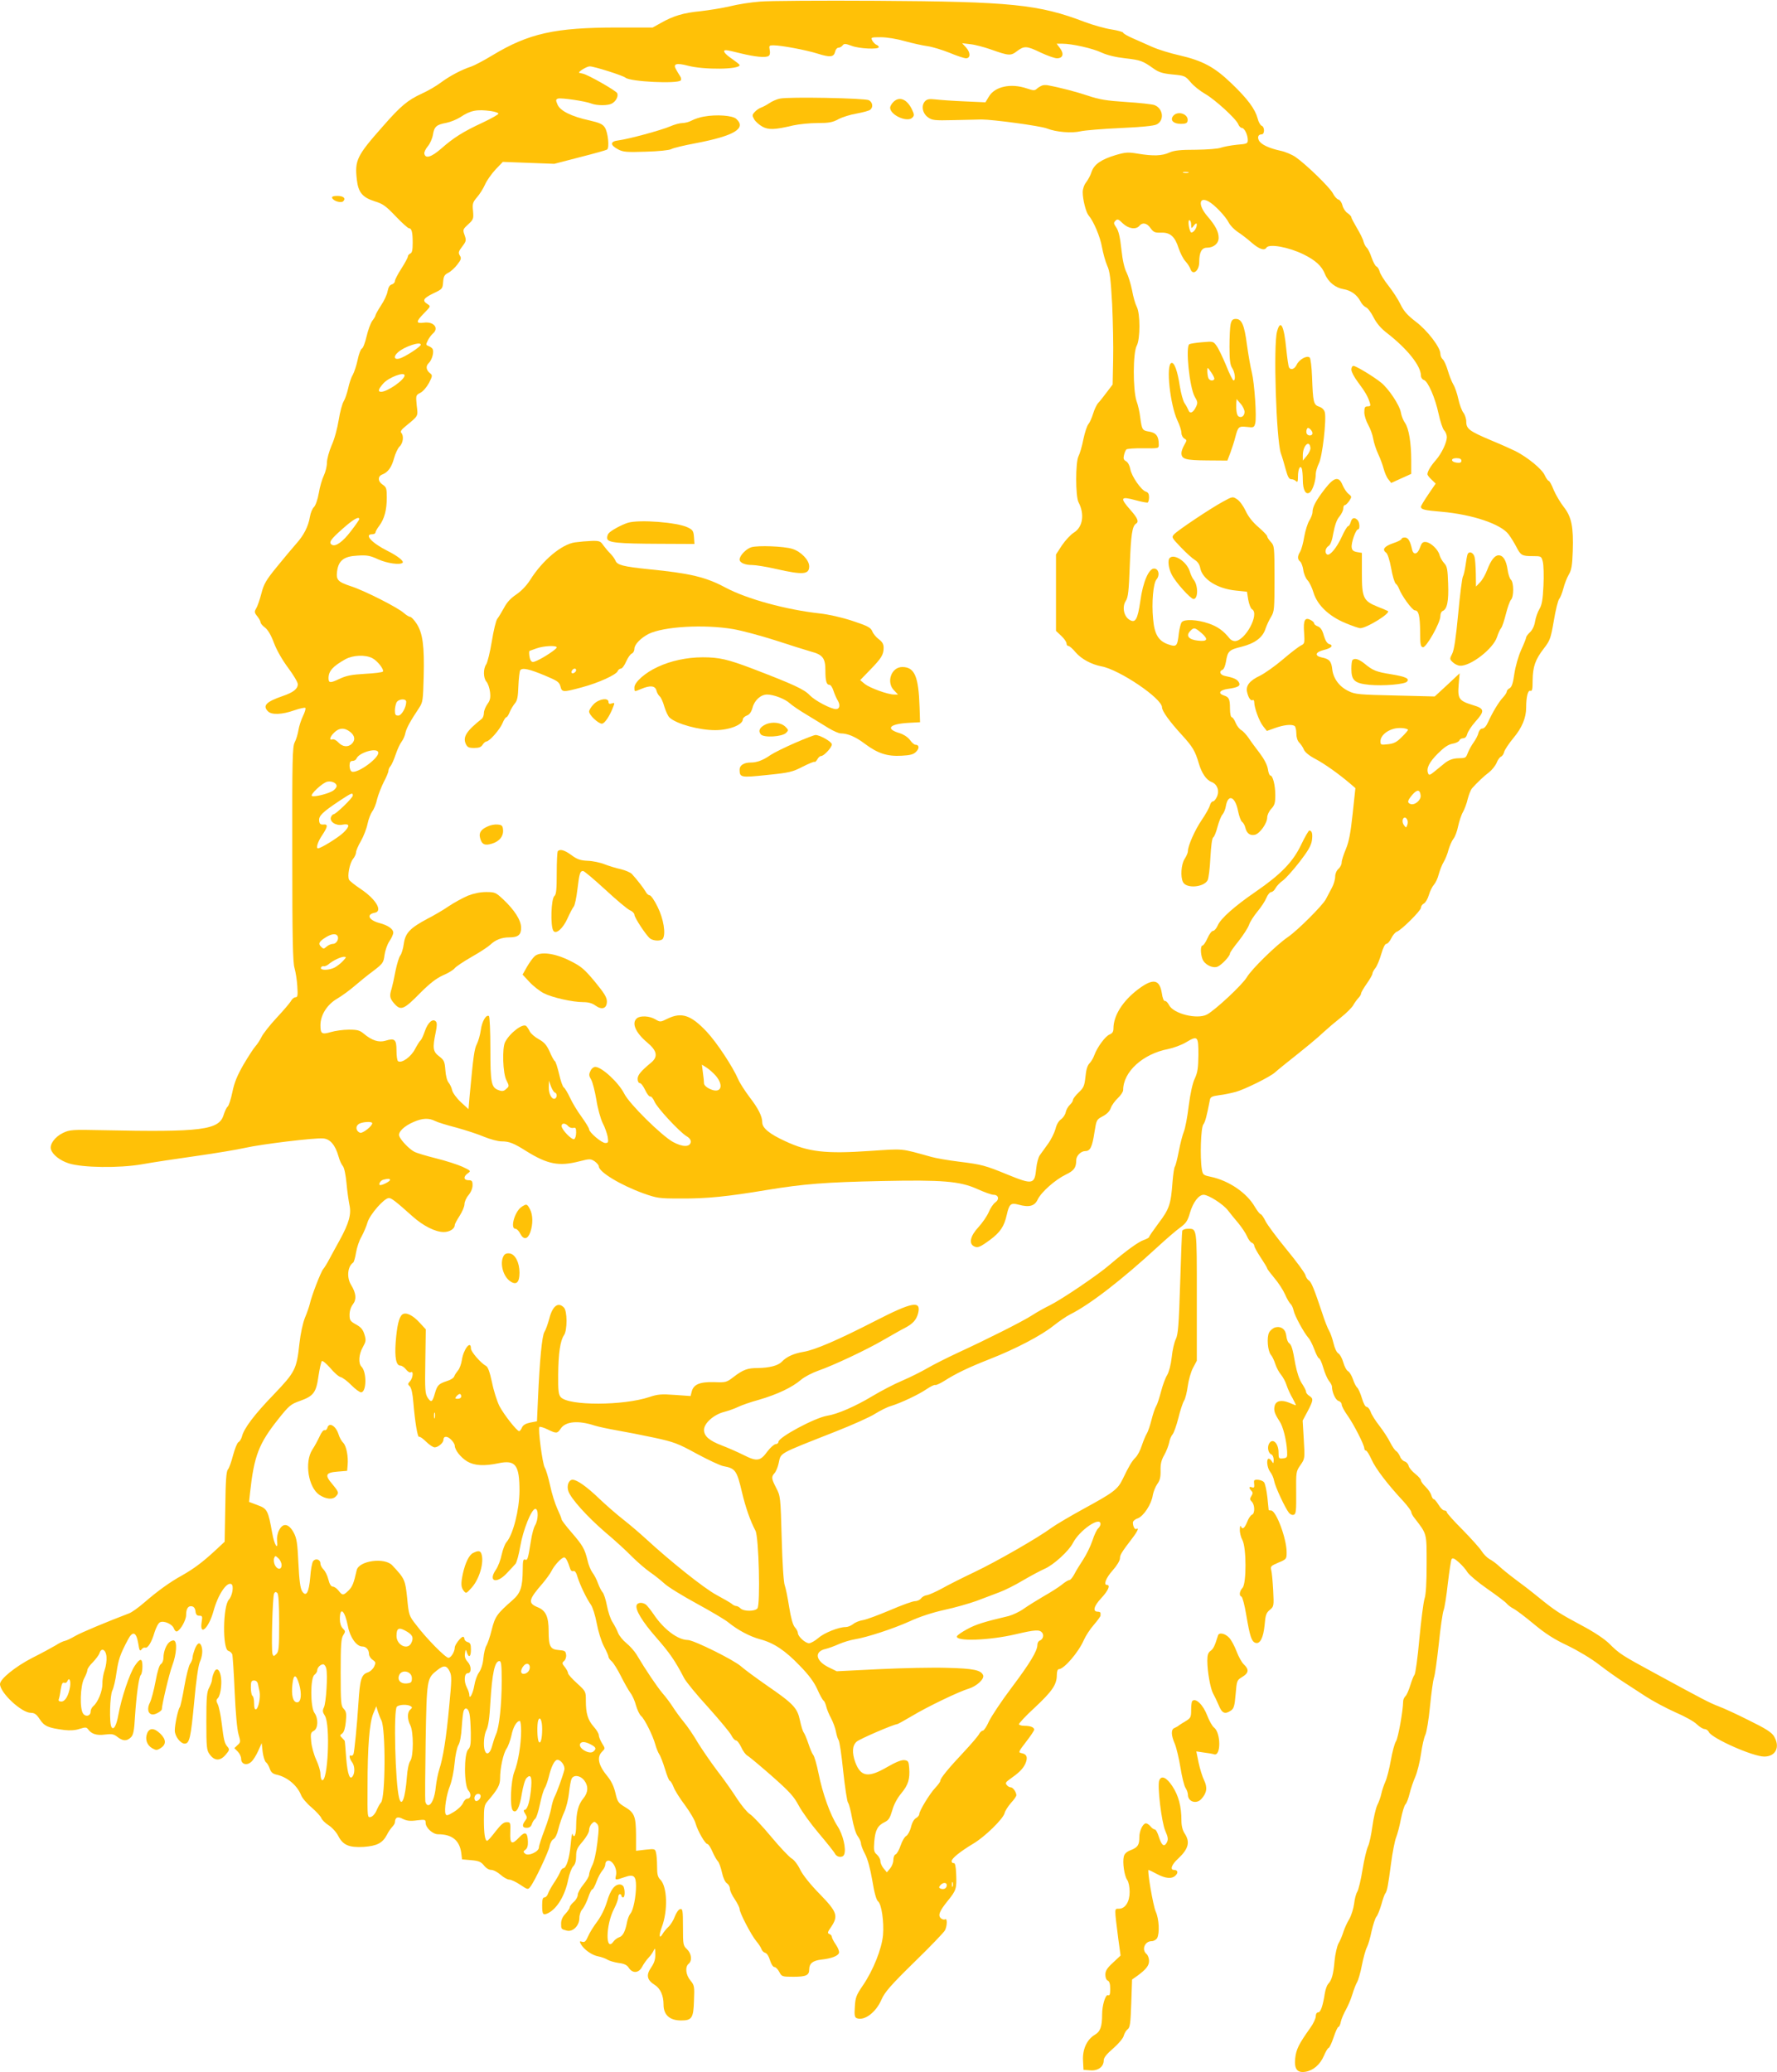 <?xml version="1.0" standalone="no"?>
<!DOCTYPE svg PUBLIC "-//W3C//DTD SVG 20010904//EN"
 "http://www.w3.org/TR/2001/REC-SVG-20010904/DTD/svg10.dtd">
<svg version="1.0" xmlns="http://www.w3.org/2000/svg"
 width="1098pt" height="1280pt" viewBox="0 0 1098 1280"
 preserveAspectRatio="xMidYMid meet">
<g transform="translate(0,1280) scale(0.1,-0.1)"
fill="#ffc107" stroke="none">
<path d="M4695 12790 c-55 -4 -138 -17 -185 -29 -47 -11 -128 -24 -180 -30
-106 -10 -169 -29 -245 -72 l-52 -29 -219 0 c-385 0 -547 -36 -772 -172 -51
-31 -110 -62 -130 -69 -59 -19 -133 -58 -188 -99 -28 -21 -81 -52 -117 -68
-87 -40 -130 -75 -241 -202 -162 -183 -175 -210 -161 -331 9 -78 35 -109 112
-133 49 -15 68 -29 128 -92 39 -41 76 -74 82 -74 17 0 23 -25 23 -91 0 -44 -4
-61 -15 -65 -8 -4 -15 -12 -15 -19 0 -6 -18 -40 -40 -74 -22 -34 -40 -69 -40
-77 0 -9 -9 -18 -19 -21 -13 -3 -21 -17 -26 -41 -3 -21 -22 -61 -41 -89 -19
-29 -34 -57 -34 -61 0 -5 -9 -20 -20 -34 -10 -14 -26 -57 -35 -96 -9 -39 -22
-73 -29 -75 -7 -3 -19 -34 -26 -69 -7 -34 -21 -76 -30 -93 -10 -16 -23 -55
-29 -85 -7 -30 -19 -65 -27 -78 -9 -14 -23 -65 -31 -115 -8 -51 -27 -122 -44
-158 -16 -38 -29 -85 -29 -108 0 -22 -9 -57 -19 -78 -10 -21 -25 -69 -31 -108
-7 -40 -20 -77 -30 -87 -10 -9 -21 -36 -25 -60 -10 -60 -38 -115 -86 -168 -22
-25 -75 -88 -118 -141 -67 -82 -81 -106 -96 -165 -10 -38 -24 -79 -32 -92 -12
-20 -12 -26 7 -49 11 -14 20 -31 20 -37 0 -7 12 -21 28 -33 17 -13 37 -46 55
-95 17 -45 52 -106 88 -154 32 -43 59 -88 59 -100 0 -29 -27 -51 -95 -74 -101
-35 -124 -59 -89 -94 22 -23 88 -20 161 6 35 12 66 19 70 15 3 -4 -3 -26 -15
-50 -11 -23 -24 -62 -28 -87 -4 -25 -14 -58 -23 -75 -14 -27 -16 -101 -15
-690 0 -515 3 -670 14 -705 7 -25 15 -75 17 -112 4 -57 2 -68 -11 -68 -8 0
-20 -9 -27 -21 -6 -12 -46 -59 -89 -105 -43 -46 -85 -100 -94 -119 -10 -20
-26 -45 -38 -58 -11 -12 -44 -63 -73 -112 -39 -68 -57 -111 -69 -170 -9 -44
-22 -84 -29 -90 -7 -5 -18 -29 -25 -51 -28 -94 -135 -108 -748 -95 -190 4
-203 3 -245 -17 -50 -24 -84 -71 -74 -102 11 -34 57 -69 110 -86 86 -27 309
-30 450 -6 66 12 219 35 340 52 121 17 256 40 300 50 96 22 429 63 482 58 43
-3 75 -41 95 -112 6 -23 18 -49 26 -58 9 -10 18 -54 23 -106 4 -48 13 -108 18
-134 13 -57 -2 -112 -60 -218 -23 -41 -52 -95 -65 -119 -13 -25 -30 -52 -37
-60 -15 -18 -73 -168 -83 -216 -4 -16 -17 -55 -30 -85 -13 -33 -27 -97 -34
-160 -17 -157 -26 -175 -159 -314 -119 -123 -184 -209 -196 -259 -4 -15 -14
-31 -22 -35 -8 -5 -22 -41 -33 -81 -10 -39 -24 -79 -32 -88 -10 -12 -14 -70
-16 -231 l-4 -215 -59 -55 c-79 -73 -132 -112 -204 -153 -75 -41 -152 -97
-234 -168 -35 -30 -77 -61 -95 -67 -134 -51 -295 -118 -331 -139 -24 -14 -52
-28 -63 -30 -11 -2 -37 -14 -58 -28 -22 -13 -86 -48 -144 -77 -105 -54 -200
-131 -200 -162 0 -54 133 -178 191 -178 22 0 35 -9 55 -40 28 -43 52 -53 152
-66 35 -4 67 -2 94 7 35 11 42 11 52 -2 21 -30 54 -40 105 -33 42 5 54 3 77
-15 33 -26 58 -27 83 -2 15 15 20 40 25 127 9 136 24 246 36 258 6 6 10 30 10
54 0 51 -14 52 -47 3 -32 -47 -84 -202 -102 -305 -12 -66 -29 -95 -42 -74 -15
23 -10 196 5 226 8 15 20 66 26 112 12 80 22 111 71 203 29 55 51 47 63 -23 7
-44 10 -51 20 -39 6 9 16 14 23 12 16 -6 40 33 58 95 9 28 23 56 33 61 24 13
78 -11 87 -39 4 -11 12 -19 18 -17 22 7 57 70 57 101 0 40 13 59 36 54 12 -2
20 -13 22 -31 2 -20 9 -27 24 -27 18 0 20 -4 14 -39 -14 -92 44 -38 73 67 28
103 83 184 111 167 16 -10 6 -72 -16 -96 -37 -41 -40 -307 -3 -316 10 -3 20
-12 24 -21 3 -9 10 -113 15 -232 6 -133 15 -233 24 -263 13 -45 13 -49 -6 -66
l-20 -19 21 -21 c12 -12 21 -32 21 -45 0 -33 34 -44 62 -19 12 10 31 40 43 67
l22 49 6 -54 c4 -30 13 -58 20 -64 8 -5 18 -23 24 -40 7 -21 18 -31 39 -36 67
-14 129 -65 154 -126 6 -18 36 -53 66 -78 29 -25 55 -54 59 -64 3 -10 23 -31
45 -45 22 -14 49 -44 60 -66 29 -57 67 -73 157 -68 83 6 117 24 144 75 8 17
23 38 32 48 9 9 17 22 17 28 1 32 17 39 49 22 25 -12 45 -15 87 -9 51 6 54 5
54 -15 0 -31 44 -71 77 -71 86 0 132 -37 143 -114 l5 -41 57 -5 c46 -4 60 -10
78 -32 13 -17 31 -28 45 -28 14 0 40 -14 58 -30 19 -17 43 -30 54 -30 11 0 41
-14 68 -32 46 -31 48 -31 62 -12 27 34 112 215 119 250 3 19 14 39 24 44 11 6
23 31 30 62 7 29 23 76 36 104 13 28 26 82 30 120 4 38 11 77 16 87 13 26 53
21 77 -9 28 -36 26 -76 -5 -113 -31 -38 -43 -84 -44 -168 0 -57 -12 -83 -23
-50 -2 6 -7 -24 -11 -67 -7 -83 -27 -146 -46 -146 -6 0 -15 -12 -20 -26 -6
-14 -23 -44 -39 -67 -15 -23 -31 -52 -35 -64 -4 -13 -14 -23 -22 -23 -10 0
-14 -13 -14 -48 0 -59 5 -65 39 -48 55 29 103 110 122 207 7 34 21 71 31 81
12 12 18 33 18 62 0 38 6 52 40 91 22 26 40 57 40 70 0 13 7 31 16 40 15 15
18 15 32 1 13 -13 14 -28 3 -118 -7 -60 -20 -119 -32 -141 -10 -21 -19 -46
-19 -56 0 -11 -16 -38 -35 -61 -19 -23 -35 -52 -35 -64 0 -12 -11 -32 -25 -44
-14 -12 -25 -27 -25 -34 0 -6 -12 -24 -27 -40 -17 -17 -26 -39 -26 -58 0 -36
0 -36 35 -45 38 -10 78 31 78 78 0 19 8 44 20 56 10 13 26 45 35 72 9 27 20
49 25 49 5 0 16 21 26 48 9 26 26 56 36 68 10 11 18 28 18 37 0 9 4 18 9 21
29 18 68 -44 57 -89 -7 -29 -5 -30 53 -10 56 20 71 9 71 -55 0 -64 -17 -150
-34 -169 -8 -9 -17 -32 -21 -51 -11 -59 -26 -89 -49 -96 -11 -4 -27 -15 -34
-25 -52 -74 -50 102 3 202 14 27 25 58 25 69 0 11 5 20 10 20 6 0 10 -4 10
-10 0 -5 5 -10 10 -10 11 0 13 39 4 64 -3 9 -14 16 -24 16 -33 0 -58 -34 -79
-105 -13 -43 -36 -90 -60 -123 -22 -29 -48 -70 -57 -92 -14 -32 -22 -39 -37
-34 -16 5 -17 3 -8 -14 18 -33 68 -69 107 -76 20 -4 46 -13 58 -21 12 -7 42
-16 69 -20 35 -4 52 -13 63 -31 24 -35 61 -32 82 8 9 17 27 43 40 56 13 14 27
34 32 46 7 16 9 12 9 -23 1 -33 -6 -55 -25 -83 -33 -47 -27 -78 21 -108 35
-22 55 -65 55 -122 0 -64 38 -98 109 -98 66 0 76 15 79 122 4 89 2 96 -22 125
-29 35 -34 84 -11 103 23 19 18 63 -10 90 -24 22 -25 29 -25 137 0 103 -2 114
-17 111 -10 -2 -24 -22 -33 -45 -8 -23 -26 -52 -40 -65 -14 -13 -30 -33 -36
-44 -21 -35 -24 -9 -5 42 39 103 34 251 -9 294 -16 16 -20 33 -20 83 0 34 -3
72 -7 85 -5 22 -9 23 -64 17 l-59 -7 0 99 c-1 115 -10 137 -71 173 -38 23 -44
31 -56 84 -9 39 -25 74 -48 102 -58 70 -69 120 -35 154 20 20 20 20 0 52 -11
18 -20 41 -20 50 0 10 -14 33 -31 52 -37 42 -49 82 -49 160 0 58 0 59 -55 109
-30 27 -55 55 -55 62 0 7 -9 24 -20 38 -18 22 -18 26 -4 38 8 7 14 24 12 38
-3 23 -8 26 -46 29 -52 4 -62 22 -62 118 0 89 -18 127 -69 147 -60 25 -56 46
32 147 21 25 46 59 54 75 19 38 63 85 79 85 10 0 21 -20 38 -72 3 -10 11 -15
19 -12 9 3 18 -9 26 -38 15 -48 54 -130 82 -170 11 -15 27 -66 36 -114 9 -49
28 -111 44 -142 16 -30 29 -59 29 -66 0 -6 9 -19 20 -28 11 -10 36 -50 56 -90
20 -40 46 -86 58 -103 13 -16 29 -52 36 -80 8 -27 22 -57 32 -65 21 -18 72
-120 87 -175 6 -22 17 -49 24 -60 8 -11 24 -53 36 -92 12 -40 25 -73 30 -73 4
0 15 -17 23 -38 8 -22 40 -72 71 -113 30 -41 60 -91 65 -112 13 -46 59 -127
73 -127 6 0 20 -21 31 -47 11 -26 27 -53 34 -60 7 -7 18 -38 25 -69 7 -33 20
-61 31 -67 10 -7 18 -21 18 -33 0 -12 13 -41 30 -65 16 -24 30 -52 30 -61 0
-23 72 -161 103 -198 14 -16 28 -38 32 -49 3 -10 14 -21 23 -23 11 -3 23 -22
30 -47 7 -23 19 -41 27 -41 8 0 21 -13 30 -30 15 -29 18 -30 88 -30 77 0 97 9
97 45 0 37 22 55 75 61 63 7 102 22 109 41 3 8 -5 31 -19 51 -14 20 -25 42
-25 48 0 7 -7 15 -15 18 -14 5 -12 12 10 43 46 69 38 93 -70 204 -58 59 -105
118 -121 151 -14 30 -38 61 -53 69 -15 9 -72 69 -127 135 -54 65 -113 128
-131 139 -17 11 -52 54 -79 95 -26 41 -82 121 -125 176 -42 56 -95 134 -119
173 -23 40 -61 96 -85 125 -24 29 -54 71 -68 93 -14 22 -42 60 -64 85 -35 42
-102 141 -161 240 -13 21 -41 52 -62 69 -21 17 -44 45 -51 63 -6 17 -22 47
-34 66 -13 19 -28 66 -35 103 -7 37 -19 74 -27 82 -7 8 -20 33 -28 55 -8 23
-23 52 -34 66 -10 13 -25 48 -31 77 -17 69 -28 90 -99 172 -34 39 -61 75 -61
80 0 6 -12 35 -26 65 -14 30 -35 96 -45 145 -11 50 -26 99 -33 110 -14 22 -43
241 -33 251 3 3 26 -3 50 -15 55 -27 61 -26 81 4 30 46 109 53 212 19 23 -7
84 -20 135 -29 52 -9 155 -29 230 -45 125 -27 148 -36 265 -100 71 -38 145
-73 164 -76 74 -14 83 -26 115 -163 22 -92 50 -173 83 -236 21 -40 31 -457 12
-480 -16 -19 -84 -19 -104 0 -8 8 -20 15 -27 15 -7 0 -20 6 -28 14 -9 7 -52
32 -95 55 -76 41 -283 206 -436 347 -36 33 -99 87 -140 119 -41 32 -106 89
-145 126 -80 77 -140 119 -167 119 -24 0 -38 -37 -26 -71 16 -46 114 -155 225
-251 60 -50 135 -119 168 -153 33 -33 83 -76 110 -95 28 -19 68 -51 90 -71 22
-21 112 -76 200 -124 88 -48 176 -100 195 -116 59 -48 133 -87 195 -104 85
-22 156 -69 246 -163 57 -58 89 -102 109 -146 15 -35 33 -66 38 -70 6 -3 13
-20 17 -36 4 -17 17 -50 30 -73 12 -23 26 -60 30 -82 4 -22 11 -45 16 -52 6
-6 19 -93 29 -193 11 -101 24 -188 30 -195 6 -7 17 -50 25 -96 9 -48 23 -96
35 -111 11 -15 20 -35 20 -45 0 -10 11 -39 25 -65 16 -30 32 -89 45 -164 12
-75 25 -120 35 -128 22 -16 38 -128 31 -209 -8 -85 -60 -216 -124 -310 -41
-60 -47 -75 -50 -132 -4 -53 -1 -66 12 -71 47 -18 119 36 153 116 20 45 55 86
202 230 99 96 184 185 190 197 14 28 15 76 1 68 -6 -4 -18 -1 -26 6 -20 17
-10 44 42 108 52 64 56 75 52 166 -2 49 -7 69 -15 67 -7 -1 -13 4 -13 12 0 17
52 59 135 109 71 42 183 152 192 187 3 14 21 42 39 63 19 20 34 42 34 48 0 19
-21 49 -34 49 -8 0 -19 6 -25 14 -10 11 -7 18 14 33 61 43 84 65 100 98 18 40
10 61 -26 67 -18 3 -14 11 30 68 28 36 51 70 51 76 0 15 -23 24 -60 24 -16 0
-31 4 -34 9 -3 4 41 52 98 104 108 101 136 142 136 201 0 22 5 36 13 36 32 1
121 104 154 180 11 25 38 67 61 93 23 27 42 52 42 58 0 5 0 12 0 16 0 4 -8 8
-17 8 -33 0 -25 34 21 83 43 46 59 82 36 82 -23 0 -7 43 35 90 26 29 45 61 45
74 0 22 10 38 78 127 31 40 42 66 23 55 -9 -6 -21 16 -21 40 0 8 13 20 29 25
37 13 86 88 94 144 4 21 16 52 28 69 16 22 21 42 20 83 -1 41 5 65 23 96 13
23 26 57 30 76 3 19 13 42 21 51 8 9 24 54 36 101 11 46 27 94 35 107 8 12 18
53 23 90 5 37 19 87 32 112 l24 45 0 398 c0 434 2 417 -58 417 -15 0 -29 -6
-32 -12 -2 -7 -8 -153 -13 -325 -8 -261 -13 -317 -27 -345 -9 -18 -21 -68 -25
-111 -5 -46 -17 -91 -28 -110 -11 -17 -28 -63 -38 -102 -10 -38 -23 -79 -30
-90 -7 -11 -20 -49 -29 -85 -9 -36 -22 -74 -29 -85 -7 -11 -21 -44 -31 -74 -9
-29 -27 -63 -39 -74 -23 -23 -41 -54 -79 -133 -31 -64 -55 -82 -242 -184 -82
-45 -170 -97 -195 -115 -85 -63 -345 -212 -480 -276 -74 -35 -165 -81 -202
-102 -37 -20 -78 -38 -90 -40 -13 -1 -29 -10 -36 -19 -7 -10 -24 -18 -38 -18
-14 0 -83 -25 -155 -56 -71 -30 -146 -58 -166 -61 -21 -3 -49 -14 -62 -25 -13
-10 -33 -18 -45 -18 -44 0 -134 -36 -170 -68 -20 -17 -46 -32 -57 -32 -23 0
-69 42 -69 63 0 8 -8 24 -19 36 -12 14 -24 56 -35 125 -9 58 -21 117 -27 133
-7 16 -15 137 -19 290 -7 257 -8 263 -34 312 -30 59 -31 68 -10 92 9 10 20 37
25 60 16 68 -12 53 348 195 107 42 219 92 249 112 31 19 74 41 96 47 62 19
171 70 222 105 25 17 49 28 53 25 5 -2 29 9 55 25 72 46 149 83 281 135 159
62 321 147 394 206 33 26 79 58 103 70 124 62 320 214 543 419 50 46 110 98
135 116 38 28 48 41 63 94 19 64 54 110 84 110 30 0 121 -58 150 -96 15 -20
45 -56 66 -81 20 -25 44 -60 52 -79 8 -19 21 -37 30 -40 8 -3 15 -12 15 -19 0
-7 18 -40 40 -73 22 -33 40 -63 40 -67 0 -4 20 -30 44 -59 25 -29 54 -74 66
-101 11 -26 27 -53 34 -59 7 -6 16 -25 19 -41 6 -31 63 -136 91 -168 9 -9 26
-42 37 -72 11 -30 24 -55 29 -55 5 0 17 -26 26 -57 9 -32 25 -69 35 -82 11
-13 19 -29 19 -35 0 -35 22 -84 40 -89 11 -3 20 -13 20 -22 0 -10 16 -40 36
-68 38 -53 104 -182 104 -204 0 -7 5 -13 10 -13 6 0 21 -25 35 -56 24 -54 98
-152 198 -259 26 -29 47 -58 47 -64 0 -7 9 -25 21 -39 77 -100 74 -90 74 -282
0 -113 -4 -189 -13 -215 -7 -22 -21 -134 -32 -248 -10 -115 -24 -215 -30 -222
-6 -7 -17 -36 -26 -65 -9 -29 -22 -60 -30 -67 -8 -8 -14 -22 -14 -31 -1 -61
-31 -227 -44 -247 -9 -13 -23 -66 -32 -117 -9 -51 -24 -111 -34 -133 -10 -22
-21 -56 -25 -75 -4 -19 -15 -51 -25 -70 -9 -19 -23 -78 -30 -130 -7 -52 -19
-108 -27 -124 -8 -16 -24 -81 -34 -144 -10 -63 -25 -124 -32 -136 -8 -12 -17
-45 -20 -75 -4 -29 -17 -72 -30 -95 -14 -22 -30 -59 -37 -81 -7 -22 -20 -54
-30 -70 -9 -17 -20 -66 -24 -108 -7 -83 -18 -120 -40 -142 -7 -8 -16 -33 -20
-57 -12 -78 -26 -118 -41 -118 -9 0 -15 -10 -15 -24 0 -13 -15 -46 -34 -72
-72 -101 -87 -133 -93 -187 -7 -67 12 -92 63 -84 49 8 90 44 114 98 11 27 25
49 29 49 5 0 19 29 31 65 12 36 25 65 30 65 5 0 12 15 15 33 4 17 18 50 31 73
13 23 31 65 40 95 9 30 22 63 29 75 7 11 21 58 30 105 9 46 23 96 31 111 8 15
21 60 29 100 9 39 22 79 29 88 8 8 21 42 31 75 9 33 20 65 25 70 11 15 17 47
35 184 9 68 23 140 31 160 8 20 22 71 30 115 9 43 21 85 29 92 7 7 18 37 25
66 7 29 23 76 35 103 12 28 28 91 35 140 7 50 19 103 27 119 8 16 21 94 29
177 8 82 19 160 24 175 6 14 19 108 30 208 10 100 24 195 30 210 6 16 18 90
26 165 9 75 19 142 23 150 6 10 17 6 45 -19 20 -18 44 -45 53 -61 10 -16 65
-63 123 -103 59 -41 113 -82 120 -91 7 -9 26 -23 41 -31 15 -7 72 -50 126 -95
72 -60 127 -95 208 -133 64 -31 147 -80 198 -120 48 -37 114 -83 145 -103 31
-20 94 -61 140 -91 46 -30 129 -74 185 -99 56 -24 116 -57 132 -74 17 -16 38
-29 48 -29 9 0 21 -8 26 -19 22 -40 272 -151 342 -151 72 0 100 60 60 126 -15
24 -51 47 -153 97 -73 37 -158 76 -188 87 -57 22 -92 40 -395 205 -205 111
-219 120 -283 184 -29 28 -93 71 -167 110 -140 75 -164 90 -270 176 -44 36
-109 86 -145 112 -36 27 -79 62 -96 78 -18 17 -45 37 -61 45 -15 9 -37 31 -48
49 -11 18 -64 77 -117 131 -54 54 -98 103 -98 109 0 6 -7 11 -15 11 -9 0 -25
16 -36 35 -12 19 -25 35 -30 35 -5 0 -11 11 -15 24 -3 13 -19 36 -35 52 -16
15 -29 33 -29 40 0 7 -16 25 -35 40 -19 15 -38 37 -41 49 -3 13 -14 25 -25 28
-10 3 -23 16 -28 30 -6 14 -16 29 -24 34 -8 4 -24 28 -37 53 -12 25 -42 71
-66 102 -25 32 -50 71 -55 88 -6 16 -17 30 -25 30 -8 0 -20 23 -29 54 -9 30
-22 59 -29 65 -7 6 -19 29 -26 51 -8 23 -21 45 -30 50 -10 5 -23 30 -30 55 -7
25 -21 50 -30 55 -11 6 -23 32 -30 62 -7 29 -19 64 -27 77 -8 13 -28 62 -43
110 -50 150 -68 194 -83 202 -8 5 -18 20 -21 33 -3 13 -55 84 -116 158 -60 73
-119 152 -131 176 -11 23 -25 42 -29 42 -5 0 -21 20 -36 45 -50 87 -160 162
-272 186 -47 10 -50 12 -56 47 -12 74 -6 256 9 276 12 16 21 50 41 153 3 17
13 22 56 28 29 3 76 13 105 21 54 15 210 92 240 119 10 9 39 33 64 53 125 99
198 159 239 198 25 23 72 63 105 89 33 26 67 60 76 75 8 15 23 35 32 45 9 9
17 22 17 28 0 7 16 34 35 61 19 27 35 55 35 61 0 7 8 23 19 36 10 13 26 52 36
87 11 38 23 62 31 62 8 0 22 16 31 35 9 19 25 37 34 40 27 9 149 130 149 148
0 9 8 21 18 26 10 5 24 29 31 53 7 24 21 52 31 63 10 11 24 40 30 65 7 25 20
59 30 75 10 17 24 50 30 75 7 24 20 55 30 68 11 13 24 49 30 80 7 31 20 71 30
87 9 17 23 52 29 80 7 27 19 57 26 65 30 34 75 77 105 99 18 14 39 40 47 58 7
19 20 36 27 39 8 3 17 16 20 29 3 13 29 52 57 86 53 63 79 125 79 188 0 66 11
110 26 104 11 -4 14 9 14 63 1 86 16 129 69 198 39 50 43 63 62 172 11 66 26
126 33 134 7 8 19 38 26 65 7 28 22 66 33 85 17 28 22 57 25 145 5 150 -7 212
-56 274 -21 27 -49 74 -62 105 -12 31 -26 56 -31 56 -4 0 -16 16 -25 36 -18
38 -105 109 -179 147 -22 11 -91 42 -154 68 -132 56 -151 70 -151 114 0 18 -8
43 -18 56 -10 13 -24 51 -31 84 -7 33 -21 74 -31 90 -10 17 -25 55 -34 86 -9
31 -23 62 -31 69 -8 7 -15 22 -15 35 0 39 -80 144 -152 198 -52 40 -74 65 -94
106 -14 30 -48 82 -74 115 -27 34 -52 74 -55 88 -4 15 -13 29 -20 32 -7 2 -20
27 -30 55 -9 27 -22 54 -30 61 -7 6 -16 23 -20 38 -3 15 -22 52 -41 84 -18 31
-34 60 -34 66 0 5 -11 17 -24 26 -13 8 -27 30 -31 47 -4 17 -15 33 -24 36 -10
2 -26 20 -36 40 -21 38 -165 178 -230 223 -22 15 -64 33 -94 39 -69 15 -119
38 -132 63 -11 21 -4 38 17 38 19 0 19 46 0 53 -8 3 -20 23 -25 45 -16 59 -62
121 -161 216 -107 103 -179 141 -326 175 -54 12 -128 35 -164 51 -36 16 -91
40 -122 54 -32 14 -58 29 -58 34 0 4 -33 14 -72 20 -40 6 -114 27 -165 46
-285 109 -454 126 -1288 131 -341 2 -665 0 -720 -5z m895 -244 c47 -13 110
-27 140 -31 30 -4 92 -23 137 -41 45 -19 91 -34 102 -34 29 0 28 37 -1 68
l-23 25 51 -6 c29 -3 85 -18 125 -32 113 -40 124 -41 163 -11 45 34 60 33 147
-9 41 -19 85 -35 100 -35 37 0 45 27 19 62 l-21 28 35 0 c59 0 186 -28 243
-55 35 -16 89 -29 145 -35 96 -11 109 -16 175 -63 34 -24 57 -31 119 -37 74
-7 78 -9 111 -48 18 -22 58 -54 88 -71 63 -36 193 -155 206 -188 5 -13 15 -23
22 -23 16 0 37 -42 37 -75 0 -22 -5 -24 -67 -29 -38 -4 -81 -12 -98 -18 -18
-7 -82 -12 -155 -13 -97 0 -134 -4 -164 -17 -45 -21 -100 -23 -196 -7 -60 10
-75 9 -137 -9 -89 -27 -132 -57 -148 -103 -6 -21 -22 -49 -33 -64 -13 -16 -22
-42 -22 -62 0 -45 20 -124 36 -143 32 -37 72 -133 83 -196 7 -38 21 -89 32
-114 17 -36 22 -82 31 -240 5 -107 8 -262 6 -345 l-3 -150 -38 -50 c-20 -27
-44 -57 -53 -66 -8 -10 -22 -38 -30 -65 -8 -26 -21 -55 -29 -64 -8 -9 -22 -51
-31 -94 -8 -42 -22 -89 -30 -104 -19 -37 -19 -246 0 -284 39 -74 27 -154 -29
-188 -19 -12 -52 -47 -73 -78 l-37 -57 0 -236 0 -236 33 -31 c17 -16 32 -37
32 -46 0 -9 5 -16 12 -16 6 0 26 -17 44 -39 36 -42 98 -75 160 -87 110 -20
374 -198 374 -253 0 -23 46 -87 123 -171 66 -72 82 -99 104 -174 18 -62 47
-104 79 -116 35 -14 50 -52 34 -90 -7 -16 -18 -30 -25 -30 -7 0 -16 -11 -19
-25 -4 -14 -26 -54 -50 -89 -43 -63 -86 -160 -86 -194 0 -9 -9 -30 -20 -47
-22 -33 -27 -113 -10 -144 21 -41 128 -32 152 12 6 12 14 75 17 140 4 72 10
121 18 125 6 4 18 33 26 65 9 33 22 66 30 75 9 10 19 34 22 55 14 76 58 56 75
-33 6 -30 17 -60 24 -66 8 -5 18 -22 21 -37 9 -36 30 -50 60 -43 30 8 75 71
75 107 0 14 11 38 25 53 21 22 25 37 25 85 0 60 -15 121 -31 121 -5 0 -12 18
-15 41 -5 26 -23 61 -51 98 -24 31 -55 73 -68 93 -14 20 -34 42 -45 48 -11 6
-27 26 -35 45 -7 19 -19 35 -24 35 -6 0 -11 23 -11 53 0 59 -6 71 -37 81 -40
13 -27 34 25 41 64 9 80 19 66 42 -11 18 -32 27 -86 38 -29 6 -38 29 -14 38 8
3 17 25 21 49 11 67 19 74 96 93 83 21 132 57 149 113 7 20 22 53 34 72 20 33
21 48 21 237 0 195 -1 202 -22 225 -13 14 -23 29 -23 35 0 6 -24 31 -54 57
-36 31 -63 65 -79 100 -14 30 -37 62 -53 72 -27 18 -28 18 -88 -15 -79 -43
-279 -177 -301 -201 -17 -18 -15 -22 41 -80 32 -34 71 -69 86 -78 18 -11 30
-28 34 -50 13 -70 106 -129 222 -140 l67 -7 8 -50 c5 -27 15 -54 23 -58 49
-28 -42 -197 -106 -197 -11 0 -25 7 -32 16 -39 49 -75 74 -130 93 -70 24 -150
28 -166 8 -6 -7 -14 -38 -18 -69 -9 -81 -14 -86 -66 -68 -60 21 -85 62 -93
157 -10 101 1 221 21 244 21 24 15 63 -12 67 -34 5 -72 -81 -88 -201 -17 -116
-31 -139 -69 -114 -34 22 -44 80 -21 115 15 22 19 61 25 222 7 187 15 240 38
255 20 12 11 34 -34 85 -67 76 -62 86 33 60 36 -10 70 -16 74 -14 4 3 8 18 8
33 0 20 -6 30 -19 34 -28 7 -90 96 -97 140 -4 22 -15 42 -26 48 -15 8 -18 17
-13 37 3 15 10 31 15 36 4 4 51 8 104 7 96 -1 96 -1 96 23 0 51 -16 73 -59 80
-43 7 -45 10 -56 91 -3 28 -13 73 -23 100 -22 70 -22 297 2 340 22 41 22 198
0 240 -9 17 -22 62 -29 102 -8 39 -23 88 -34 110 -13 24 -25 76 -32 143 -8 75
-17 113 -31 134 -17 24 -18 30 -6 42 12 13 19 11 46 -16 35 -33 81 -40 102
-15 19 23 47 18 69 -14 19 -26 27 -29 65 -28 57 2 86 -24 109 -97 10 -29 28
-65 41 -79 14 -15 27 -36 31 -47 14 -45 55 -14 55 41 0 61 15 89 48 89 41 0
72 26 72 61 0 38 -20 76 -70 134 -57 66 -53 123 7 91 36 -19 106 -92 126 -132
9 -17 33 -42 54 -56 22 -14 61 -44 87 -67 46 -40 79 -51 91 -31 16 26 137 4
229 -41 75 -37 113 -72 133 -122 20 -49 65 -85 114 -93 47 -8 83 -34 105 -75
8 -17 24 -33 34 -37 11 -4 32 -32 47 -62 19 -37 46 -69 83 -97 126 -98 210
-203 210 -264 0 -11 8 -23 18 -26 25 -7 70 -110 91 -209 10 -46 25 -92 34
-102 10 -10 17 -29 17 -43 -1 -34 -32 -99 -67 -140 -32 -36 -53 -71 -53 -88 0
-6 12 -21 26 -34 l25 -24 -45 -66 c-25 -37 -46 -71 -46 -77 0 -17 21 -22 127
-31 192 -17 367 -76 415 -140 14 -19 35 -53 47 -76 27 -53 35 -58 100 -58 54
0 55 0 64 -35 5 -19 7 -86 4 -147 -4 -88 -10 -120 -25 -145 -11 -18 -23 -53
-27 -77 -4 -27 -17 -53 -31 -66 -13 -12 -24 -27 -24 -32 0 -6 -14 -41 -31 -78
-17 -38 -35 -101 -42 -147 -8 -58 -16 -82 -29 -89 -10 -5 -18 -15 -18 -21 0
-7 -11 -23 -24 -37 -26 -28 -65 -93 -92 -153 -10 -23 -24 -38 -34 -38 -11 0
-20 -11 -25 -27 -3 -16 -17 -41 -29 -58 -12 -16 -28 -45 -35 -62 -15 -37 -11
-35 -68 -37 -28 -2 -52 -11 -75 -29 -18 -15 -48 -39 -65 -53 -28 -23 -34 -24
-39 -10 -12 30 7 68 60 121 38 38 64 56 90 61 21 3 40 13 43 20 3 8 14 14 24
14 12 0 21 10 25 26 4 15 26 49 50 76 60 67 58 81 -16 103 -85 26 -94 39 -87
125 l6 71 -77 -72 -77 -71 -244 6 c-221 5 -248 7 -288 27 -57 27 -94 77 -101
134 -5 50 -18 65 -65 74 -46 10 -40 33 12 46 48 11 64 29 33 37 -12 4 -23 22
-32 52 -9 34 -20 50 -37 57 -12 4 -23 13 -23 18 0 6 -9 15 -21 21 -36 20 -47
-1 -41 -78 4 -64 3 -68 -19 -79 -13 -6 -63 -44 -112 -86 -48 -41 -112 -86
-142 -101 -64 -30 -89 -62 -79 -102 8 -35 23 -56 35 -48 5 3 9 -4 9 -14 0 -34
31 -118 55 -148 l23 -29 50 18 c53 19 102 25 121 13 6 -4 11 -25 11 -46 0 -24
7 -46 18 -57 10 -10 23 -29 29 -44 6 -15 34 -38 71 -57 58 -31 141 -90 212
-150 l35 -30 -17 -159 c-13 -121 -23 -172 -42 -218 -14 -33 -26 -70 -26 -83 0
-12 -9 -30 -20 -39 -12 -11 -20 -30 -20 -48 0 -17 -9 -49 -21 -70 -12 -22 -28
-53 -37 -70 -21 -39 -174 -192 -234 -233 -73 -50 -223 -197 -253 -247 -27 -47
-197 -205 -248 -232 -61 -31 -205 5 -233 58 -8 16 -20 28 -26 26 -7 -1 -15 18
-19 48 -14 87 -54 94 -147 24 -95 -72 -152 -162 -152 -242 0 -20 -7 -30 -24
-37 -26 -10 -76 -78 -94 -127 -6 -17 -19 -40 -30 -51 -13 -13 -21 -40 -25 -83
-6 -56 -11 -68 -42 -97 -19 -18 -35 -39 -35 -46 0 -7 -9 -21 -19 -30 -11 -10
-23 -31 -26 -46 -3 -16 -17 -35 -29 -44 -14 -9 -28 -32 -34 -59 -7 -24 -27
-66 -47 -93 -19 -27 -42 -59 -51 -71 -8 -12 -18 -48 -21 -80 -10 -100 -21
-102 -178 -38 -139 57 -158 62 -302 80 -65 8 -140 21 -168 29 -195 54 -165 51
-378 37 -277 -19 -382 -7 -527 61 -96 44 -140 81 -140 115 0 38 -25 87 -79
157 -27 36 -59 85 -69 108 -35 81 -134 230 -195 295 -97 103 -155 123 -242 81
-44 -22 -46 -22 -76 -4 -35 21 -93 24 -114 6 -34 -29 -8 -89 65 -150 60 -50
67 -87 24 -123 -64 -53 -84 -77 -84 -101 0 -15 6 -26 13 -26 8 0 22 -19 33
-42 11 -24 25 -42 32 -41 6 2 18 -12 26 -31 16 -39 155 -188 198 -214 19 -11
28 -24 26 -37 -5 -31 -50 -31 -109 1 -71 39 -271 236 -302 299 -35 69 -139
165 -179 165 -10 0 -24 -11 -30 -26 -10 -20 -9 -30 5 -53 9 -16 23 -71 32
-124 8 -53 26 -117 39 -144 14 -26 27 -65 31 -85 5 -34 4 -38 -15 -38 -23 0
-100 66 -100 85 0 7 -21 41 -46 76 -26 35 -58 88 -72 119 -14 30 -31 58 -38
63 -7 4 -20 41 -29 82 -10 41 -21 78 -27 81 -5 3 -20 30 -32 59 -19 41 -33 57
-67 76 -24 13 -49 35 -55 47 -6 13 -16 28 -22 34 -20 20 -102 -42 -131 -99
-19 -37 -14 -193 8 -235 18 -36 18 -38 -1 -54 -14 -14 -25 -16 -46 -8 -46 16
-52 42 -52 256 0 108 -4 199 -9 202 -17 11 -43 -33 -50 -86 -4 -29 -15 -68
-24 -86 -16 -30 -22 -74 -45 -320 l-7 -83 -47 43 c-26 24 -50 57 -54 73 -3 17
-14 38 -22 48 -9 10 -18 43 -20 77 -4 53 -8 62 -38 85 -39 29 -42 51 -22 147
9 42 9 61 1 69 -20 20 -50 -8 -68 -61 -9 -27 -21 -52 -26 -56 -5 -3 -20 -27
-34 -53 -24 -48 -82 -90 -105 -76 -6 3 -10 33 -10 66 0 69 -11 78 -67 61 -42
-13 -85 1 -135 43 -25 21 -40 25 -92 25 -35 0 -85 -7 -112 -15 -55 -16 -64
-11 -64 42 0 63 41 129 106 166 27 16 74 50 104 76 30 26 83 69 117 94 59 45
63 51 69 98 4 28 17 66 30 85 13 19 24 43 24 53 0 23 -33 46 -87 60 -65 18
-81 53 -28 63 52 9 9 83 -85 146 -36 24 -69 50 -73 58 -12 22 3 101 24 128 11
13 19 32 19 41 0 10 13 41 30 70 16 28 35 76 41 106 6 30 20 64 29 77 10 12
24 46 30 75 7 28 26 76 41 106 16 30 29 61 29 69 0 9 6 23 14 31 7 9 21 41 31
71 10 30 26 65 36 78 10 13 21 37 24 55 7 30 29 71 85 155 23 35 24 47 28 193
5 189 -6 269 -44 327 -15 23 -33 42 -40 42 -7 0 -24 11 -38 23 -35 33 -246
140 -328 166 -81 27 -92 39 -85 93 9 66 42 92 126 96 59 4 78 0 128 -23 56
-25 135 -36 151 -21 9 10 -31 42 -93 73 -98 49 -147 103 -95 103 11 0 20 5 20
11 0 6 11 25 24 42 31 42 46 97 46 174 0 56 -3 64 -25 79 -31 20 -32 52 -3 63
36 14 58 45 73 101 8 29 23 61 34 72 22 20 28 67 10 85 -7 7 1 19 28 41 80 66
76 58 68 127 -6 63 -6 64 23 79 16 8 39 35 53 61 21 41 22 47 8 58 -26 20 -30
45 -10 64 21 20 35 72 23 89 -4 6 -15 13 -25 17 -16 6 -16 9 -3 35 8 16 22 34
30 41 41 34 6 76 -54 68 -52 -7 -51 6 1 59 41 42 41 42 20 56 -34 21 -25 36
37 66 55 26 57 28 60 70 3 35 8 45 32 57 16 8 41 31 56 51 24 31 26 39 15 56
-10 17 -8 25 15 55 25 33 26 38 15 70 -12 34 -12 36 22 67 32 30 34 34 30 82
-5 45 -2 54 24 85 17 19 39 54 50 79 11 25 40 66 65 93 l45 47 159 -6 159 -6
158 41 c87 22 162 43 168 47 16 10 6 107 -14 137 -13 20 -33 29 -94 43 -111
24 -182 59 -198 98 -12 27 -11 32 3 37 18 6 166 -15 207 -31 34 -13 101 -13
125 0 25 13 42 44 34 64 -6 15 -181 115 -213 121 -9 2 -18 4 -21 5 -14 3 45
40 64 40 27 0 204 -56 221 -70 30 -25 319 -39 341 -17 5 4 3 17 -4 27 -7 11
-18 29 -24 40 -22 36 1 43 73 24 97 -26 320 -24 319 4 0 4 -21 20 -45 37 -48
32 -64 55 -39 55 9 0 50 -9 92 -20 87 -21 152 -28 171 -16 8 5 11 19 7 37 -5
27 -3 29 23 29 48 0 202 -29 272 -51 79 -25 101 -22 109 11 3 14 12 25 20 25
8 0 20 6 26 14 10 13 17 12 56 -2 46 -18 168 -24 168 -8 0 5 -6 11 -14 14 -8
3 -20 15 -26 26 -10 20 -8 21 53 21 36 0 98 -10 147 -24z m-2556 -432 c25 -4
46 -11 46 -16 0 -5 -44 -30 -97 -55 -119 -55 -180 -93 -258 -162 -60 -52 -97
-63 -103 -30 -2 9 8 29 21 45 14 16 28 48 32 71 8 51 22 63 82 74 26 5 65 21
87 35 63 42 101 50 190 38z m4309 -381 c-7 -2 -21 -2 -30 0 -10 3 -4 5 12 5
17 0 24 -2 18 -5z m17 -320 c1 -25 2 -26 14 -10 17 23 25 22 19 -3 -6 -23 -29
-44 -36 -33 -12 21 -18 73 -8 73 6 0 11 -12 11 -27z m-4760 -742 c0 -13 -101
-78 -133 -86 -32 -8 -37 13 -9 38 39 36 142 70 142 48z m-100 -190 c0 -27
-106 -101 -145 -101 -22 0 -18 16 14 52 33 37 131 74 131 49z m6530 -527 c0
-11 -8 -14 -27 -12 -39 4 -42 28 -4 28 21 0 31 -5 31 -16z m-6810 -361 c0 -3
-23 -37 -52 -74 -49 -65 -95 -98 -117 -84 -22 13 -9 33 65 98 66 59 104 81
104 60z m5205 -704 c43 -38 36 -53 -23 -46 -58 6 -77 31 -46 61 21 22 28 20
69 -15z m-5125 -154 c32 -16 74 -70 66 -83 -3 -5 -52 -11 -110 -14 -84 -5
-115 -11 -158 -31 -57 -27 -68 -27 -68 4 0 44 26 73 104 117 48 26 123 29 166
7z m210 -270 c0 -35 -29 -85 -49 -85 -17 0 -21 6 -21 31 0 17 5 39 10 50 13
23 60 26 60 4z m6190 -172 c2 -2 -14 -22 -37 -44 -32 -33 -50 -42 -87 -46 -44
-5 -46 -4 -46 19 0 31 34 63 80 76 31 9 77 6 90 -5z m-6536 -14 c29 -23 33
-50 10 -73 -23 -23 -57 -20 -83 8 -13 14 -29 22 -37 19 -22 -8 -16 16 11 42
30 30 64 32 99 4z m173 -125 c11 -32 -127 -134 -163 -120 -8 3 -14 19 -14 36
0 23 5 30 19 30 10 0 21 7 24 15 15 36 124 69 134 39z m-257 -209 c0 -8 -10
-21 -22 -29 -28 -18 -112 -40 -130 -33 -17 6 67 85 96 89 27 5 56 -9 56 -27z
m6698 -58 c4 -29 -37 -63 -63 -53 -21 8 -19 20 11 56 30 35 48 35 52 -3z
m-6598 -1 c0 -14 -105 -116 -120 -116 -4 0 -11 -8 -15 -17 -10 -28 30 -55 70
-47 47 9 49 -8 7 -49 -31 -30 -139 -97 -157 -97 -14 0 -2 40 25 80 36 54 38
71 8 67 -18 -1 -24 4 -26 24 -3 30 21 53 128 124 73 48 80 51 80 31z m6516
-151 c4 -8 3 -23 -1 -32 -6 -17 -7 -17 -20 0 -14 19 -10 47 6 47 5 0 12 -7 15
-15z m-6611 -715 c12 -19 -6 -50 -27 -50 -12 0 -30 -8 -40 -17 -17 -15 -20
-15 -34 -1 -20 19 -12 33 30 59 34 21 61 24 71 9z m34 -156 c-13 -14 -36 -32
-51 -40 -34 -18 -91 -19 -85 -1 2 6 10 11 17 9 7 -2 20 4 29 11 25 22 74 46
95 47 18 0 17 -2 -5 -26z m5286 -579 c-1 -81 -5 -109 -22 -146 -14 -28 -28
-92 -38 -170 -8 -68 -22 -140 -30 -159 -8 -19 -22 -73 -31 -120 -9 -47 -20
-89 -24 -95 -5 -5 -11 -48 -15 -95 -10 -139 -20 -168 -86 -255 -32 -43 -59
-82 -59 -86 0 -4 -15 -12 -32 -18 -34 -11 -114 -70 -210 -152 -71 -62 -296
-214 -370 -251 -33 -16 -83 -44 -112 -63 -59 -38 -276 -147 -456 -230 -69 -32
-154 -75 -190 -96 -36 -21 -106 -56 -155 -77 -50 -21 -132 -64 -182 -94 -106
-64 -218 -113 -283 -123 -77 -13 -300 -133 -300 -161 0 -8 -8 -14 -17 -14 -10
-1 -33 -21 -51 -45 -44 -61 -65 -64 -148 -22 -38 19 -98 45 -132 58 -79 30
-112 58 -112 97 0 41 61 95 125 111 26 7 64 20 84 30 20 10 79 31 131 45 113
33 204 76 259 123 22 19 71 44 108 57 90 31 297 128 403 190 47 27 106 61 132
74 48 25 70 49 81 90 20 81 -35 71 -265 -47 -232 -119 -372 -179 -443 -191
-60 -10 -105 -30 -134 -61 -23 -24 -76 -38 -148 -39 -64 0 -91 -10 -150 -55
-44 -34 -49 -35 -122 -32 -87 2 -126 -14 -137 -59 l-7 -27 -98 7 c-82 6 -106
4 -156 -13 -162 -54 -499 -55 -548 -1 -14 16 -17 39 -16 139 1 132 13 211 36
244 21 30 21 150 -1 171 -35 36 -70 10 -90 -69 -9 -33 -22 -70 -30 -82 -15
-24 -29 -170 -40 -415 l-6 -137 -42 -8 c-28 -6 -44 -15 -51 -31 -5 -12 -13
-22 -17 -22 -14 0 -95 103 -122 155 -15 30 -36 96 -46 147 -14 64 -25 95 -37
101 -33 18 -93 88 -93 107 0 55 -46 -3 -56 -70 -4 -25 -14 -54 -24 -65 -9 -11
-20 -27 -23 -36 -3 -10 -23 -23 -44 -29 -52 -17 -61 -26 -75 -74 -16 -57 -23
-62 -45 -30 -16 25 -18 48 -15 225 l3 198 -36 39 c-44 49 -88 70 -110 52 -20
-17 -32 -69 -40 -170 -7 -97 3 -145 29 -145 9 0 25 -11 35 -24 10 -13 23 -21
30 -17 17 11 13 -35 -5 -55 -15 -16 -15 -20 -1 -33 9 -10 17 -45 21 -98 10
-118 26 -219 36 -213 4 3 24 -11 43 -30 19 -19 43 -35 53 -35 21 0 54 28 54
46 0 24 22 26 46 3 13 -12 24 -30 24 -38 0 -27 37 -74 77 -98 44 -26 104 -30
194 -11 105 22 129 -11 129 -172 -1 -117 -40 -269 -80 -315 -10 -11 -23 -46
-30 -77 -6 -31 -22 -74 -36 -94 -50 -73 4 -90 68 -21 22 23 46 49 53 57 8 9
21 58 30 110 17 99 69 230 93 230 20 0 19 -70 -3 -104 -7 -12 -18 -52 -24 -91
-19 -118 -21 -124 -37 -118 -11 4 -14 -8 -14 -63 -1 -107 -13 -144 -62 -187
-97 -85 -109 -101 -130 -185 -10 -41 -25 -84 -32 -96 -8 -11 -16 -47 -19 -78
-3 -36 -14 -69 -27 -88 -12 -16 -25 -53 -29 -80 -8 -49 -31 -93 -31 -59 0 9
-7 30 -16 47 -19 38 -15 87 6 87 24 0 24 44 0 70 -15 16 -20 32 -17 51 4 28 5
28 12 7 12 -36 25 -27 25 18 0 32 -4 42 -20 46 -11 3 -20 12 -20 19 0 8 -4 14
-9 14 -13 0 -51 -50 -51 -66 0 -26 -23 -64 -39 -64 -18 0 -136 119 -200 204
-44 56 -45 60 -55 165 -12 113 -15 120 -92 202 -47 51 -207 29 -220 -30 -18
-80 -26 -101 -50 -125 -33 -32 -38 -32 -62 -1 -11 14 -27 25 -36 25 -10 0 -20
15 -27 44 -6 25 -20 52 -30 62 -10 9 -19 26 -19 36 0 26 -30 35 -45 15 -7 -9
-15 -54 -18 -99 -8 -95 -25 -125 -50 -87 -11 17 -18 66 -23 172 -6 125 -10
154 -29 190 -30 56 -66 63 -90 16 -10 -18 -15 -46 -13 -65 8 -66 -17 -28 -30
47 -25 139 -30 150 -90 172 l-53 20 6 56 c25 229 54 304 175 456 66 83 77 92
134 112 84 30 100 52 114 154 7 45 16 87 21 92 4 4 27 -15 51 -42 23 -28 52
-54 65 -57 12 -3 42 -25 66 -50 24 -24 51 -44 60 -44 34 0 36 124 3 158 -21
20 -17 78 8 121 19 34 21 43 10 78 -9 30 -21 45 -52 62 -36 20 -40 26 -40 60
0 24 8 48 21 65 23 30 20 68 -12 120 -28 46 -21 114 13 137 5 3 13 31 18 62 5
31 20 76 34 99 13 24 30 63 37 88 15 49 103 150 132 150 16 0 43 -21 147 -114
65 -58 140 -96 192 -96 36 0 68 20 68 43 0 7 14 32 30 57 16 25 30 57 30 72 0
14 11 40 25 56 15 18 25 42 25 61 0 26 -4 31 -25 31 -31 0 -33 23 -4 43 20 14
18 16 -33 40 -29 13 -102 37 -163 52 -60 15 -121 33 -135 41 -30 15 -85 72
-93 97 -9 24 30 62 89 87 54 24 95 25 132 6 15 -8 74 -26 132 -41 58 -16 135
-41 172 -57 37 -15 85 -28 107 -28 47 0 75 -11 151 -59 133 -83 204 -97 331
-64 63 16 68 16 93 0 14 -10 26 -24 26 -31 0 -35 134 -116 275 -167 85 -30 97
-32 230 -32 162 -1 290 12 535 53 226 37 361 48 710 55 373 8 481 -1 588 -49
44 -20 89 -36 101 -36 31 0 38 -28 11 -47 -12 -8 -31 -36 -41 -61 -11 -25 -40
-67 -65 -94 -48 -52 -59 -99 -26 -116 23 -12 37 -6 100 40 63 47 87 83 103
155 15 67 25 75 73 62 65 -18 99 -9 118 32 22 46 108 122 174 154 50 24 64 42
64 89 0 27 29 56 56 56 31 0 43 26 57 118 12 75 13 77 51 97 26 14 43 31 50
52 6 17 26 44 44 61 17 16 32 38 32 49 0 112 121 223 277 253 34 7 83 25 110
41 74 44 78 40 78 -76z m-2981 -131 c52 -63 29 -112 -38 -80 -22 10 -36 24
-36 35 0 10 -3 40 -7 67 l-6 48 30 -19 c17 -11 42 -34 57 -51z m-996 -102 c14
-4 16 -28 3 -37 -19 -11 -41 26 -40 68 l1 42 12 -34 c7 -19 18 -37 24 -39z
m-1128 -190 c0 -18 -59 -64 -75 -59 -25 10 -30 38 -10 53 20 15 85 19 85 6z
m1211 -18 c7 -8 21 -13 31 -11 15 4 18 -1 18 -28 0 -19 -5 -37 -12 -41 -13 -8
-78 58 -78 81 0 20 24 19 41 -1z m-1101 -332 c0 -9 -44 -32 -60 -32 -15 0 0
29 18 33 29 8 42 7 42 -1z m440 -1337 c0 -9 -9 -15 -21 -15 -18 0 -19 2 -9 15
7 8 16 15 21 15 5 0 9 -7 9 -15z m-163 -132 c-3 -10 -5 -4 -5 12 0 17 2 24 5
18 2 -7 2 -21 0 -30z m4113 -657 c0 -7 -6 -19 -14 -26 -8 -6 -25 -41 -36 -76
-12 -36 -38 -88 -57 -117 -19 -29 -44 -69 -54 -89 -11 -21 -25 -38 -32 -38 -7
0 -28 -13 -47 -29 -19 -15 -69 -47 -110 -70 -41 -24 -96 -58 -123 -77 -26 -19
-69 -39 -95 -46 -153 -36 -203 -52 -256 -81 -33 -18 -61 -37 -63 -44 -11 -33
200 -26 365 13 119 28 145 29 161 10 13 -16 6 -42 -15 -50 -8 -3 -14 -15 -14
-26 0 -37 -45 -112 -160 -265 -62 -82 -124 -176 -139 -207 -14 -32 -31 -57
-38 -58 -7 0 -18 -10 -24 -22 -7 -13 -49 -62 -93 -109 -95 -101 -146 -163
-146 -179 0 -6 -14 -25 -31 -43 -34 -36 -99 -142 -99 -163 0 -7 -9 -18 -20
-24 -12 -6 -25 -29 -31 -56 -6 -24 -20 -49 -29 -54 -10 -5 -26 -32 -35 -59 -9
-27 -23 -52 -31 -55 -8 -3 -14 -18 -14 -35 0 -16 -9 -39 -20 -52 l-20 -24 -20
24 c-11 13 -20 33 -20 45 0 12 -10 30 -21 40 -19 16 -21 26 -17 80 6 72 21
100 64 121 25 12 33 25 47 72 10 37 31 76 56 106 43 52 54 87 49 157 -3 40 -6
45 -30 48 -18 2 -53 -12 -105 -42 -118 -69 -165 -62 -199 31 -20 58 -18 101 9
125 19 17 228 107 250 108 4 0 45 23 91 50 96 58 292 152 353 170 48 15 96 59
88 82 -13 32 -58 42 -220 46 -88 3 -278 -1 -423 -8 l-262 -13 -49 24 c-82 40
-92 98 -19 114 17 4 53 17 82 30 28 12 71 25 96 29 76 12 240 66 340 111 60
28 139 54 215 71 66 14 156 40 200 56 44 17 107 40 140 53 33 12 99 45 147 74
48 28 108 60 133 71 54 23 150 110 175 160 41 79 170 167 170 116z m-5060
-253 c0 -31 -27 -30 -42 1 -6 14 -8 32 -4 42 6 16 8 16 26 -1 11 -10 20 -29
20 -42z m-15 -358 c0 -151 -2 -177 -17 -191 -16 -16 -18 -16 -24 -1 -9 24 0
359 10 375 6 10 11 11 20 2 7 -7 11 -68 11 -185z m425 -21 c13 -68 53 -124 89
-124 23 0 41 -20 41 -46 0 -12 10 -28 22 -36 20 -14 21 -18 10 -42 -7 -15 -25
-32 -42 -37 -37 -13 -46 -44 -55 -184 -9 -143 -25 -303 -31 -320 -4 -8 -10
-12 -15 -9 -14 8 -10 -19 6 -40 17 -22 19 -64 5 -86 -18 -29 -32 7 -41 111 -4
57 -8 105 -9 106 0 1 -7 9 -16 18 -15 15 -15 17 1 28 11 9 18 33 22 73 5 50 2
63 -13 79 -17 17 -19 37 -19 225 0 170 3 211 16 230 14 22 14 25 -3 42 -11 11
-18 33 -18 56 0 83 31 55 50 -44z m368 -34 c33 -21 39 -38 22 -71 -24 -43 -90
-9 -90 46 0 51 15 57 68 25z m-1860 -154 c2 -22 -3 -58 -11 -80 -8 -23 -15
-61 -14 -86 0 -46 -28 -115 -57 -139 -9 -8 -16 -22 -16 -33 0 -27 -30 -35 -46
-13 -23 31 -18 172 6 218 11 20 20 44 20 52 0 8 15 30 34 48 18 19 37 44 41
56 11 37 40 22 43 -23z m2442 -148 c0 -147 -15 -286 -35 -330 -8 -18 -19 -52
-25 -75 -11 -43 -33 -57 -44 -27 -11 29 -6 99 10 129 11 21 19 74 24 170 11
180 27 255 56 255 11 0 14 -25 14 -122z m171 69 c-10 -28 -51 -36 -51 -11 0
10 7 26 17 36 21 24 45 6 34 -25z m-1255 7 c10 -39 -1 -216 -15 -241 -9 -19
-8 -28 6 -50 36 -54 19 -420 -18 -398 -5 4 -9 21 -9 38 0 18 -12 57 -26 87
-14 30 -28 80 -31 111 -5 51 -3 58 16 68 27 15 29 76 4 111 -26 36 -26 216 0
235 9 7 17 19 17 27 0 17 20 38 37 38 7 0 16 -12 19 -26z m763 -19 c13 -26 12
-53 -3 -210 -18 -199 -39 -327 -62 -395 -8 -25 -17 -72 -21 -105 -6 -67 -26
-115 -47 -115 -8 0 -16 10 -18 23 -2 12 -1 180 2 372 7 386 7 388 72 439 40
32 59 30 77 -9z m-234 -41 c0 -25 -4 -29 -31 -32 -36 -4 -59 18 -49 47 13 43
80 30 80 -15z m-697 -35 c18 -62 13 -114 -12 -114 -26 0 -37 45 -29 113 7 63
22 63 41 1z m-1415 -17 c-9 -55 -30 -92 -54 -92 -14 0 -19 5 -16 14 3 7 9 35
12 60 6 35 11 46 22 42 7 -3 16 1 19 9 11 28 23 5 17 -33z m1161 16 c3 -13 7
-34 10 -48 6 -36 -7 -103 -22 -108 -8 -2 -12 9 -12 37 0 22 -4 43 -10 46 -5 3
-10 26 -10 51 0 37 3 44 20 44 12 0 21 -8 24 -22z m944 -137 c10 -6 10 -10 -3
-21 -19 -16 -19 -59 0 -96 21 -40 21 -192 0 -221 -9 -12 -18 -55 -21 -100 -10
-130 -32 -190 -48 -128 -24 94 -35 542 -14 563 14 14 67 16 86 3z m-182 -86
c28 -50 26 -482 -2 -509 -7 -7 -19 -29 -27 -48 -8 -20 -24 -38 -36 -41 -21 -5
-21 -4 -20 186 0 250 12 394 35 452 l19 46 10 -33 c6 -18 15 -42 21 -53z m545
39 c4 -16 7 -68 8 -116 1 -70 -2 -90 -16 -104 -27 -27 -26 -223 1 -253 20 -22
16 -51 -7 -51 -8 0 -20 -12 -26 -27 -7 -16 -32 -40 -57 -55 -38 -23 -46 -25
-51 -12 -9 25 5 119 28 175 11 29 24 91 28 139 4 47 15 97 23 110 10 15 18 59
21 110 3 47 8 93 12 103 10 25 29 16 36 -19z m449 -94 c0 -60 -10 -96 -21 -78
-10 15 -12 109 -3 133 11 27 24 -3 24 -55z m-130 -11 c0 -82 -18 -194 -42
-253 -22 -57 -29 -219 -9 -239 21 -21 42 17 55 102 8 47 20 90 30 99 27 28 35
3 26 -80 -9 -78 -23 -118 -41 -118 -5 0 -3 -10 6 -23 13 -21 13 -26 0 -43 -21
-28 -18 -44 9 -44 17 0 27 7 32 22 4 13 13 27 20 33 8 5 21 46 30 90 9 43 22
88 30 100 7 11 18 43 25 70 15 64 36 105 53 105 23 0 49 -38 43 -62 -10 -40
-47 -142 -61 -168 -7 -14 -16 -45 -20 -69 -4 -24 -22 -84 -41 -133 -19 -50
-35 -98 -35 -109 0 -26 -65 -56 -85 -39 -13 11 -13 14 2 25 11 8 16 25 15 50
-2 58 -17 65 -53 27 -47 -50 -59 -43 -56 31 2 60 1 62 -23 62 -18 0 -35 -15
-68 -57 -24 -32 -47 -58 -52 -58 -13 0 -20 41 -20 131 0 72 3 90 20 110 66 77
80 103 80 144 0 65 20 155 40 184 10 14 23 51 30 81 10 51 32 90 52 90 4 0 8
-27 8 -61z m430 -84 c33 -17 37 -27 16 -44 -25 -21 -97 23 -81 49 9 14 31 13
65 -5z m-680 -319 c0 -20 -26 -40 -35 -26 -10 16 2 40 20 40 8 0 15 -6 15 -14z
m2917 -558 c-3 -7 -5 -2 -5 12 0 14 2 19 5 13 2 -7 2 -19 0 -25z m-37 8 c0
-19 -17 -29 -37 -22 -12 5 -13 9 -3 21 16 19 40 19 40 1z"/>
<path d="M6440 12272 c-8 -3 -23 -11 -32 -19 -15 -14 -22 -13 -64 1 -98 33
-197 12 -234 -51 l-21 -35 -132 6 c-73 3 -153 9 -178 12 -36 4 -50 2 -63 -11
-25 -26 -17 -74 17 -99 26 -19 39 -21 160 -18 73 2 150 3 172 4 69 0 367 -40
405 -56 56 -22 151 -30 207 -17 26 6 136 15 244 20 130 6 206 13 225 22 50 24
42 99 -13 120 -14 5 -93 14 -175 19 -121 8 -165 15 -236 39 -72 24 -174 51
-252 65 -8 1 -22 1 -30 -2z"/>
<path d="M4819 12191 c-20 -4 -49 -17 -65 -28 -16 -11 -39 -23 -50 -27 -12 -4
-30 -16 -40 -27 -17 -18 -17 -23 -4 -46 8 -14 31 -34 50 -45 39 -21 76 -20
190 7 36 8 104 15 151 15 71 0 94 4 130 24 25 13 76 29 114 35 38 7 75 17 82
23 20 16 15 46 -8 59 -26 13 -494 22 -550 10z"/>
<path d="M5520 12170 c-11 -11 -20 -27 -20 -35 0 -46 106 -93 137 -62 13 13
13 19 -2 51 -31 64 -78 83 -115 46z"/>
<path d="M7249 12084 c-21 -26 1 -49 47 -49 29 0 40 4 42 18 8 42 -60 66 -89
31z"/>
<path d="M4350 12080 c-25 -4 -58 -15 -75 -24 -16 -9 -43 -16 -58 -16 -16 0
-50 -9 -77 -21 -57 -24 -255 -78 -318 -86 -53 -6 -54 -29 -2 -56 30 -16 53
-18 170 -14 77 2 146 9 158 16 12 7 79 23 149 36 241 46 317 92 252 151 -23
21 -123 28 -199 14z"/>
<path d="M7604 10798 c-4 -18 -7 -81 -7 -140 0 -82 4 -113 17 -132 17 -26 22
-76 8 -76 -5 0 -26 42 -46 93 -21 50 -47 105 -59 121 -20 28 -21 28 -90 22
-38 -3 -73 -9 -78 -12 -25 -15 1 -267 33 -324 19 -32 20 -39 7 -65 -17 -35
-37 -43 -46 -18 -4 10 -14 29 -24 43 -9 14 -22 61 -29 105 -14 93 -34 149 -52
143 -35 -12 -8 -258 37 -355 14 -28 25 -63 25 -77 0 -14 8 -29 18 -35 16 -9
16 -11 0 -39 -10 -17 -18 -39 -18 -50 0 -38 24 -45 157 -46 l127 -1 19 50 c10
28 24 70 30 95 17 65 21 68 71 63 42 -5 45 -4 52 22 10 39 -5 250 -21 315 -8
30 -21 106 -30 169 -16 124 -32 161 -69 161 -19 0 -26 -7 -32 -32z m-101 -340
c-8 -14 -31 -9 -37 8 -3 9 -6 28 -6 42 0 26 0 26 24 -8 13 -19 22 -38 19 -42z
m187 -202 c0 -25 -19 -39 -37 -28 -11 7 -16 38 -14 82 l2 25 24 -28 c14 -15
25 -39 25 -51z"/>
<path d="M7891 10753 c-24 -84 -5 -666 23 -752 9 -25 23 -72 31 -103 12 -43
20 -58 33 -58 10 0 23 -5 30 -12 9 -9 12 -3 12 27 0 48 14 76 24 50 3 -9 6
-40 6 -69 0 -63 19 -97 44 -77 18 15 36 72 36 113 0 15 9 44 19 65 22 41 48
272 37 316 -4 16 -17 29 -35 35 -35 12 -38 26 -44 185 -2 59 -9 113 -14 118
-16 16 -65 -10 -81 -44 -13 -27 -36 -35 -47 -17 -4 6 -11 56 -17 112 -14 148
-36 189 -57 111z m219 -629 c0 -16 -26 -19 -35 -4 -4 6 -4 18 -1 27 5 12 9 13
21 3 8 -7 15 -19 15 -26z m-13 -90 c2 -10 -8 -32 -22 -49 l-25 -30 0 33 c0 59
41 99 47 46z"/>
<path d="M8350 10517 c0 -13 18 -48 41 -78 43 -57 62 -90 73 -126 6 -19 4 -23
-13 -23 -17 0 -21 -6 -21 -37 0 -20 11 -54 24 -77 13 -23 27 -61 31 -86 4 -25
18 -67 31 -95 13 -27 28 -69 34 -92 6 -22 18 -51 28 -63 l18 -23 62 28 62 28
0 81 c0 112 -15 199 -38 233 -11 15 -23 45 -26 65 -8 46 -76 148 -124 186 -49
39 -154 102 -169 102 -7 0 -13 -10 -13 -23z"/>
<path d="M8187 9781 c-55 -71 -77 -112 -77 -143 0 -13 -9 -36 -19 -52 -11 -17
-25 -62 -32 -100 -6 -39 -18 -81 -25 -93 -18 -28 -18 -48 0 -62 7 -6 16 -30
19 -52 3 -23 15 -51 26 -63 12 -12 28 -46 37 -76 23 -77 95 -146 196 -188 42
-18 84 -32 93 -32 40 0 193 95 170 106 -5 3 -34 15 -64 27 -87 35 -96 55 -96
205 l0 127 -30 5 c-22 4 -31 11 -33 29 -4 27 25 111 39 111 13 0 11 44 -3 58
-19 19 -35 14 -42 -13 -4 -14 -11 -25 -16 -25 -5 0 -23 -29 -39 -65 -31 -68
-74 -120 -91 -110 -16 10 -11 39 8 52 13 7 23 34 31 82 9 47 21 82 37 100 13
16 24 38 24 50 0 12 4 21 10 21 5 0 17 12 27 26 16 25 16 27 -4 43 -12 9 -28
33 -37 54 -23 57 -52 51 -109 -22z"/>
<path d="M3880 9571 c-39 -12 -105 -48 -119 -65 -7 -8 -11 -23 -9 -33 5 -25
65 -31 326 -32 l213 -1 -3 43 c-3 37 -7 44 -38 59 -65 32 -300 50 -370 29z"/>
<path d="M8660 9471 c0 -5 -23 -17 -51 -26 -55 -19 -71 -39 -45 -58 10 -7 22
-44 32 -97 8 -47 21 -89 28 -95 7 -5 16 -19 20 -30 16 -44 82 -134 98 -135 24
0 32 -33 33 -135 0 -76 3 -90 17 -93 20 -4 108 151 108 192 0 15 6 29 14 32
28 11 38 61 34 168 -3 90 -6 108 -25 128 -12 13 -24 35 -28 49 -8 34 -54 78
-84 81 -19 2 -26 -4 -36 -32 -15 -45 -42 -52 -50 -13 -12 52 -24 73 -45 73
-11 0 -20 -4 -20 -9z"/>
<path d="M3553 9450 c-83 -12 -201 -111 -277 -232 -23 -36 -55 -69 -86 -90
-33 -22 -58 -48 -76 -83 -15 -27 -33 -57 -41 -67 -8 -9 -23 -71 -34 -139 -11
-67 -27 -132 -35 -143 -19 -27 -18 -85 2 -107 9 -10 19 -39 22 -64 4 -37 0
-52 -17 -75 -11 -16 -21 -40 -21 -54 0 -14 -6 -30 -12 -35 -97 -77 -119 -113
-100 -156 10 -21 19 -25 52 -25 29 0 43 5 52 20 7 11 18 20 23 20 19 0 83 73
100 113 8 20 19 37 24 37 5 0 14 15 21 33 7 17 22 41 32 53 14 16 19 40 21
105 2 47 7 90 11 98 12 19 56 9 156 -33 74 -31 86 -39 93 -66 9 -37 16 -37
134 -5 101 27 211 77 220 100 3 8 12 15 19 15 8 0 23 20 33 44 11 24 26 46 35
49 9 4 16 17 16 30 0 26 39 66 87 91 92 46 343 61 524 30 52 -9 168 -40 259
-69 91 -30 191 -61 222 -70 72 -19 88 -41 88 -116 0 -66 7 -89 25 -89 8 0 19
-17 25 -37 7 -21 19 -48 27 -61 16 -27 11 -52 -11 -52 -32 0 -130 52 -162 85
-34 37 -102 68 -355 165 -153 58 -206 70 -307 70 -98 0 -198 -22 -277 -59 -79
-36 -145 -95 -145 -127 0 -28 -2 -28 43 -9 55 23 85 20 93 -10 3 -13 12 -29
20 -36 8 -6 21 -35 29 -64 9 -29 23 -60 33 -68 43 -39 182 -77 281 -77 87 0
171 33 171 67 0 7 11 18 24 23 17 6 28 21 36 49 12 46 51 81 90 81 40 0 111
-27 140 -54 14 -13 61 -45 105 -71 44 -27 104 -63 134 -82 30 -18 64 -33 75
-33 44 0 93 -21 151 -65 79 -59 138 -78 226 -73 54 3 74 8 90 25 21 21 19 43
-5 43 -7 0 -22 13 -34 30 -13 17 -39 34 -62 41 -91 27 -66 57 52 64 l73 4 -3
93 c-6 191 -31 248 -107 248 -68 0 -101 -95 -50 -145 l24 -25 -24 0 c-39 0
-149 40 -181 65 l-29 24 61 63 c70 72 84 94 84 137 0 22 -8 36 -29 52 -17 12
-35 34 -41 49 -10 24 -27 33 -123 65 -67 22 -147 40 -202 46 -208 23 -450 89
-583 160 -121 65 -219 88 -473 113 -157 16 -196 26 -206 53 -4 10 -18 30 -32
44 -14 14 -34 38 -44 52 -16 24 -24 27 -70 26 -29 -1 -75 -5 -104 -9z m-113
-649 c0 -10 -78 -62 -123 -82 -24 -11 -30 -10 -38 2 -8 12 -13 59 -6 59 1 0
20 7 42 15 45 16 125 20 125 6z m120 -140 c0 -12 -20 -25 -27 -18 -7 7 6 27
18 27 5 0 9 -4 9 -9z"/>
<path d="M4643 9420 c-33 -10 -73 -52 -73 -76 0 -20 33 -34 78 -34 22 0 89
-11 150 -25 164 -37 202 -34 202 17 0 39 -52 92 -105 108 -52 16 -211 22 -252
10z"/>
<path d="M9067 9373 c-3 -10 -8 -40 -12 -68 -4 -27 -11 -58 -16 -67 -5 -9 -18
-112 -29 -230 -14 -148 -25 -223 -37 -246 -16 -31 -16 -34 3 -52 11 -11 31
-21 44 -22 65 -5 206 104 230 177 7 22 18 47 25 55 7 8 20 48 30 88 10 40 24
79 31 87 19 18 18 109 0 124 -8 7 -17 35 -21 64 -8 55 -27 87 -55 87 -24 0
-48 -30 -71 -91 -11 -29 -31 -64 -45 -77 l-24 -25 -1 79 c-1 44 -4 90 -8 104
-8 30 -37 38 -44 13z"/>
<path d="M7227 9353 c-13 -13 -7 -64 13 -102 23 -47 117 -151 135 -151 29 0
29 85 0 120 -7 8 -18 32 -24 52 -19 59 -96 110 -124 81z"/>
<path d="M8357 8723 c-4 -3 -7 -28 -7 -54 0 -72 20 -90 111 -99 86 -8 216 3
232 19 19 19 -6 31 -96 46 -94 15 -114 23 -167 67 -34 27 -60 35 -73 21z"/>
<path d="M3669 8451 c-16 -16 -29 -37 -29 -46 0 -22 57 -75 79 -75 17 0 49 48
70 104 10 25 9 27 -9 21 -14 -5 -20 -2 -20 9 0 28 -58 20 -91 -13z"/>
<path d="M4732 8326 c-38 -18 -49 -40 -31 -62 18 -22 132 -15 156 9 16 16 16
18 -3 37 -27 27 -81 34 -122 16z"/>
<path d="M4912 8211 c-62 -27 -129 -60 -150 -74 -47 -33 -85 -47 -123 -47 -42
0 -69 -17 -69 -43 0 -50 6 -51 169 -34 139 14 158 19 220 51 38 19 71 33 74
30 3 -3 10 4 17 15 6 12 16 21 23 21 18 0 67 53 67 72 0 16 -73 58 -101 58 -8
0 -65 -22 -127 -49z"/>
<path d="M3015 7696 c-42 -18 -57 -39 -49 -70 10 -42 29 -51 74 -37 47 14 73
48 68 88 -2 23 -8 28 -33 30 -16 2 -44 -3 -60 -11z"/>
<path d="M8040 7583 c-50 -106 -126 -184 -280 -290 -133 -91 -219 -168 -236
-210 -8 -18 -21 -33 -29 -33 -8 0 -23 -20 -34 -45 -11 -25 -25 -45 -30 -45
-14 0 -14 -50 -1 -84 13 -34 62 -59 93 -47 25 10 77 65 77 82 0 6 24 40 54 77
29 37 58 82 64 100 6 19 30 55 52 82 22 26 47 64 55 84 8 20 22 36 30 36 8 0
20 11 27 25 8 14 28 35 46 47 17 13 63 64 101 113 52 67 72 101 77 132 6 41 1
63 -16 63 -4 0 -27 -39 -50 -87z"/>
<path d="M3447 7543 c-4 -3 -7 -65 -7 -136 0 -100 -3 -132 -14 -141 -21 -16
-26 -185 -7 -215 16 -25 60 14 88 77 14 31 31 64 38 72 7 8 17 57 23 108 12
98 16 112 35 112 7 0 68 -52 137 -115 69 -64 137 -121 153 -128 15 -6 27 -19
27 -27 0 -18 74 -130 97 -147 21 -16 70 -17 79 -1 19 31 4 122 -32 195 -19 40
-42 73 -50 73 -7 0 -19 10 -25 23 -12 21 -53 74 -85 109 -9 9 -39 22 -67 29
-29 6 -74 20 -100 30 -27 11 -74 21 -105 22 -46 2 -66 9 -101 35 -42 31 -70
39 -84 25z"/>
<path d="M2890 7267 c-30 -13 -82 -41 -115 -63 -33 -23 -93 -58 -134 -79 -107
-57 -137 -88 -146 -155 -4 -30 -14 -62 -21 -71 -8 -9 -21 -52 -30 -95 -8 -44
-19 -93 -24 -110 -15 -47 -12 -61 18 -95 39 -43 58 -35 159 68 60 60 99 90
141 109 31 13 64 33 72 44 8 10 56 42 105 70 50 28 101 62 115 75 31 30 71 45
116 45 55 0 74 15 74 59 0 46 -40 109 -110 175 -47 44 -52 46 -107 46 -37 0
-78 -9 -113 -23z"/>
<path d="M3304 6894 c-12 -11 -33 -40 -48 -66 l-27 -48 43 -46 c23 -25 63 -56
88 -69 53 -27 178 -55 245 -55 31 0 55 -7 74 -21 40 -29 71 -19 71 25 0 26
-16 51 -74 122 -66 79 -85 95 -153 129 -95 48 -184 59 -219 29z"/>
<path d="M3221 5344 c-42 -30 -70 -134 -36 -134 8 0 22 -14 30 -31 21 -39 46
-35 62 11 17 49 16 106 -2 140 -18 35 -22 36 -54 14z"/>
<path d="M3111 5041 c-24 -45 -2 -127 43 -156 37 -25 56 -6 56 54 0 63 -27
115 -62 119 -18 2 -30 -3 -37 -17z"/>
<path d="M2023 3981 c-3 -11 -11 -17 -17 -15 -7 3 -20 -13 -31 -38 -11 -24
-31 -61 -45 -82 -50 -78 -25 -234 44 -280 40 -26 80 -30 99 -11 23 23 22 27
-18 76 -50 58 -44 73 30 79 l60 5 3 35 c5 54 -8 119 -27 138 -10 9 -24 34 -30
55 -17 51 -58 74 -68 38z"/>
<path d="M2924 3208 c-25 -11 -49 -61 -64 -128 -13 -62 -12 -83 5 -106 15 -18
16 -18 50 20 49 55 78 160 59 210 -7 18 -20 19 -50 4z"/>
<path d="M2052 11578 c7 -20 56 -34 69 -21 18 18 1 33 -37 33 -24 0 -34 -4
-32 -12z"/>
<path d="M7880 4601 c-14 -4 -31 -18 -38 -31 -16 -30 -9 -116 11 -139 8 -9 20
-34 27 -56 7 -22 23 -52 36 -67 12 -15 28 -44 34 -65 7 -21 23 -57 37 -80 13
-24 22 -43 20 -43 -3 0 -21 7 -42 16 -47 19 -81 12 -89 -20 -7 -28 0 -48 29
-93 23 -32 44 -118 48 -188 2 -37 0 -40 -25 -43 -26 -3 -28 -1 -28 37 0 58
-38 92 -59 53 -12 -23 -4 -59 15 -66 8 -3 14 -18 14 -33 -1 -24 -2 -25 -11
-10 -5 9 -14 17 -19 17 -17 0 -11 -56 8 -81 11 -13 22 -39 25 -57 7 -37 68
-167 91 -196 9 -11 22 -16 31 -12 13 5 15 26 14 136 -1 127 -1 131 26 170 28
40 28 41 21 158 l-7 117 31 58 c35 67 37 78 10 95 -11 7 -20 18 -20 26 0 7
-12 30 -26 51 -16 25 -30 67 -40 118 -17 98 -23 119 -40 132 -7 5 -14 25 -16
44 -4 40 -32 61 -68 52z"/>
<path d="M7749 3653 c-1 -5 0 -17 1 -27 1 -13 -3 -17 -14 -13 -19 8 -21 -4 -4
-21 10 -10 10 -17 0 -33 -10 -16 -10 -22 3 -35 19 -19 20 -73 1 -80 -8 -3 -22
-23 -30 -45 -16 -40 -30 -49 -39 -26 -3 6 -6 -3 -6 -21 -1 -18 6 -47 16 -65
25 -48 25 -267 1 -294 -20 -22 -23 -50 -7 -55 6 -2 20 -54 30 -116 22 -129 32
-160 55 -169 29 -11 50 29 58 109 5 62 10 76 32 94 25 21 26 23 21 120 -3 55
-8 111 -12 125 -6 24 -2 27 44 47 50 21 51 22 51 64 0 85 -65 258 -96 258 -8
0 -14 1 -15 3 0 1 -4 37 -8 79 -5 43 -14 85 -21 93 -13 15 -59 21 -61 8z"/>
<path d="M3934 2886 c-11 -27 34 -102 122 -202 83 -95 116 -143 171 -249 12
-23 79 -105 149 -181 69 -77 133 -154 142 -171 9 -18 22 -33 29 -33 8 0 22
-19 33 -42 10 -23 27 -46 38 -52 11 -6 79 -63 151 -126 110 -97 136 -126 166
-182 20 -38 76 -115 126 -174 49 -58 94 -114 99 -125 13 -23 48 -25 56 -4 14
34 -7 123 -41 175 -45 70 -92 201 -117 325 -11 55 -26 107 -33 115 -7 8 -20
40 -30 70 -10 30 -23 61 -29 69 -6 8 -16 41 -23 74 -16 77 -40 103 -203 215
-69 48 -141 101 -161 119 -43 39 -293 163 -329 163 -63 1 -149 66 -212 160
-17 25 -38 51 -46 58 -21 16 -51 15 -58 -2z"/>
<path d="M7526 2698 c-20 -65 -29 -83 -46 -95 -15 -11 -20 -25 -20 -61 0 -67
19 -171 35 -201 8 -14 24 -47 35 -73 21 -52 39 -59 77 -33 17 12 22 29 28 101
7 84 8 86 41 106 40 24 43 46 10 77 -13 12 -33 48 -45 80 -12 32 -32 70 -46
85 -25 27 -63 35 -69 14z"/>
<path d="M1048 2658 c-21 -16 -38 -60 -38 -98 0 -16 -7 -33 -15 -38 -10 -5
-22 -43 -34 -108 -10 -54 -26 -113 -34 -129 -21 -40 -12 -75 18 -75 18 0 55
22 55 33 1 31 46 221 65 271 26 69 31 146 10 153 -6 2 -18 -2 -27 -9z"/>
<path d="M1204 2615 c-7 -19 -14 -43 -14 -52 0 -10 -7 -29 -16 -41 -8 -12 -24
-75 -35 -139 -11 -65 -24 -122 -28 -128 -11 -13 -31 -108 -31 -144 0 -35 35
-81 61 -81 30 0 38 36 59 259 11 124 25 221 34 243 17 39 20 76 10 102 -10 25
-24 19 -40 -19z"/>
<path d="M1320 2464 c-6 -14 -10 -32 -10 -40 0 -8 -8 -29 -17 -47 -15 -27 -18
-59 -18 -209 0 -164 2 -179 21 -205 30 -41 65 -41 98 -2 24 28 25 33 13 48
-20 22 -24 41 -37 146 -6 50 -17 102 -24 117 -11 22 -11 28 1 40 8 8 17 39 19
69 9 85 -24 143 -46 83z"/>
<path d="M7367 2293 c-4 -3 -7 -28 -7 -55 0 -44 -3 -50 -32 -68 -18 -10 -37
-23 -43 -27 -5 -5 -18 -12 -27 -16 -23 -8 -23 -43 1 -98 10 -24 26 -91 35
-147 9 -57 23 -113 31 -125 8 -12 15 -31 15 -42 0 -44 52 -61 83 -27 34 37 39
71 17 116 -11 22 -26 72 -34 109 l-14 69 47 -7 c25 -3 54 -8 63 -11 43 -13 42
132 0 165 -12 9 -30 42 -42 73 -25 67 -72 113 -93 91z"/>
<path d="M909 2093 c-14 -36 -1 -73 32 -92 24 -13 29 -13 53 2 34 23 33 52 -3
88 -38 37 -68 38 -82 2z"/>
<path d="M7163 1803 c-13 -33 14 -258 37 -311 18 -41 19 -54 10 -72 -16 -31
-32 -20 -49 33 -8 26 -19 47 -26 47 -6 0 -19 9 -28 21 -10 11 -23 19 -30 16
-18 -6 -37 -48 -37 -84 0 -48 -9 -63 -51 -80 -27 -10 -41 -23 -45 -40 -9 -36
3 -120 21 -145 9 -13 15 -44 15 -74 0 -61 -27 -104 -67 -104 -28 0 -28 11 -3
-187 l14 -102 -47 -44 c-36 -33 -47 -50 -47 -74 0 -18 6 -33 15 -37 10 -4 15
-20 15 -50 0 -34 -3 -44 -14 -40 -15 6 -36 -62 -36 -118 0 -76 -11 -107 -46
-127 -48 -29 -76 -89 -72 -159 l3 -57 42 -3 c48 -4 83 22 83 62 0 16 18 39 59
74 33 29 62 63 65 79 4 15 15 32 24 39 14 10 18 37 22 160 l5 147 30 21 c55
40 75 64 75 94 0 16 -7 35 -15 42 -33 27 -12 80 32 80 12 0 27 9 33 19 16 31
12 118 -9 164 -16 37 -54 257 -44 257 2 0 25 -11 51 -25 54 -29 94 -32 116 -9
18 17 13 34 -10 34 -26 0 -15 33 25 69 65 61 76 103 41 156 -13 20 -20 47 -20
81 0 86 -18 154 -56 211 -36 55 -68 69 -81 36z"/>
</g>
</svg>
